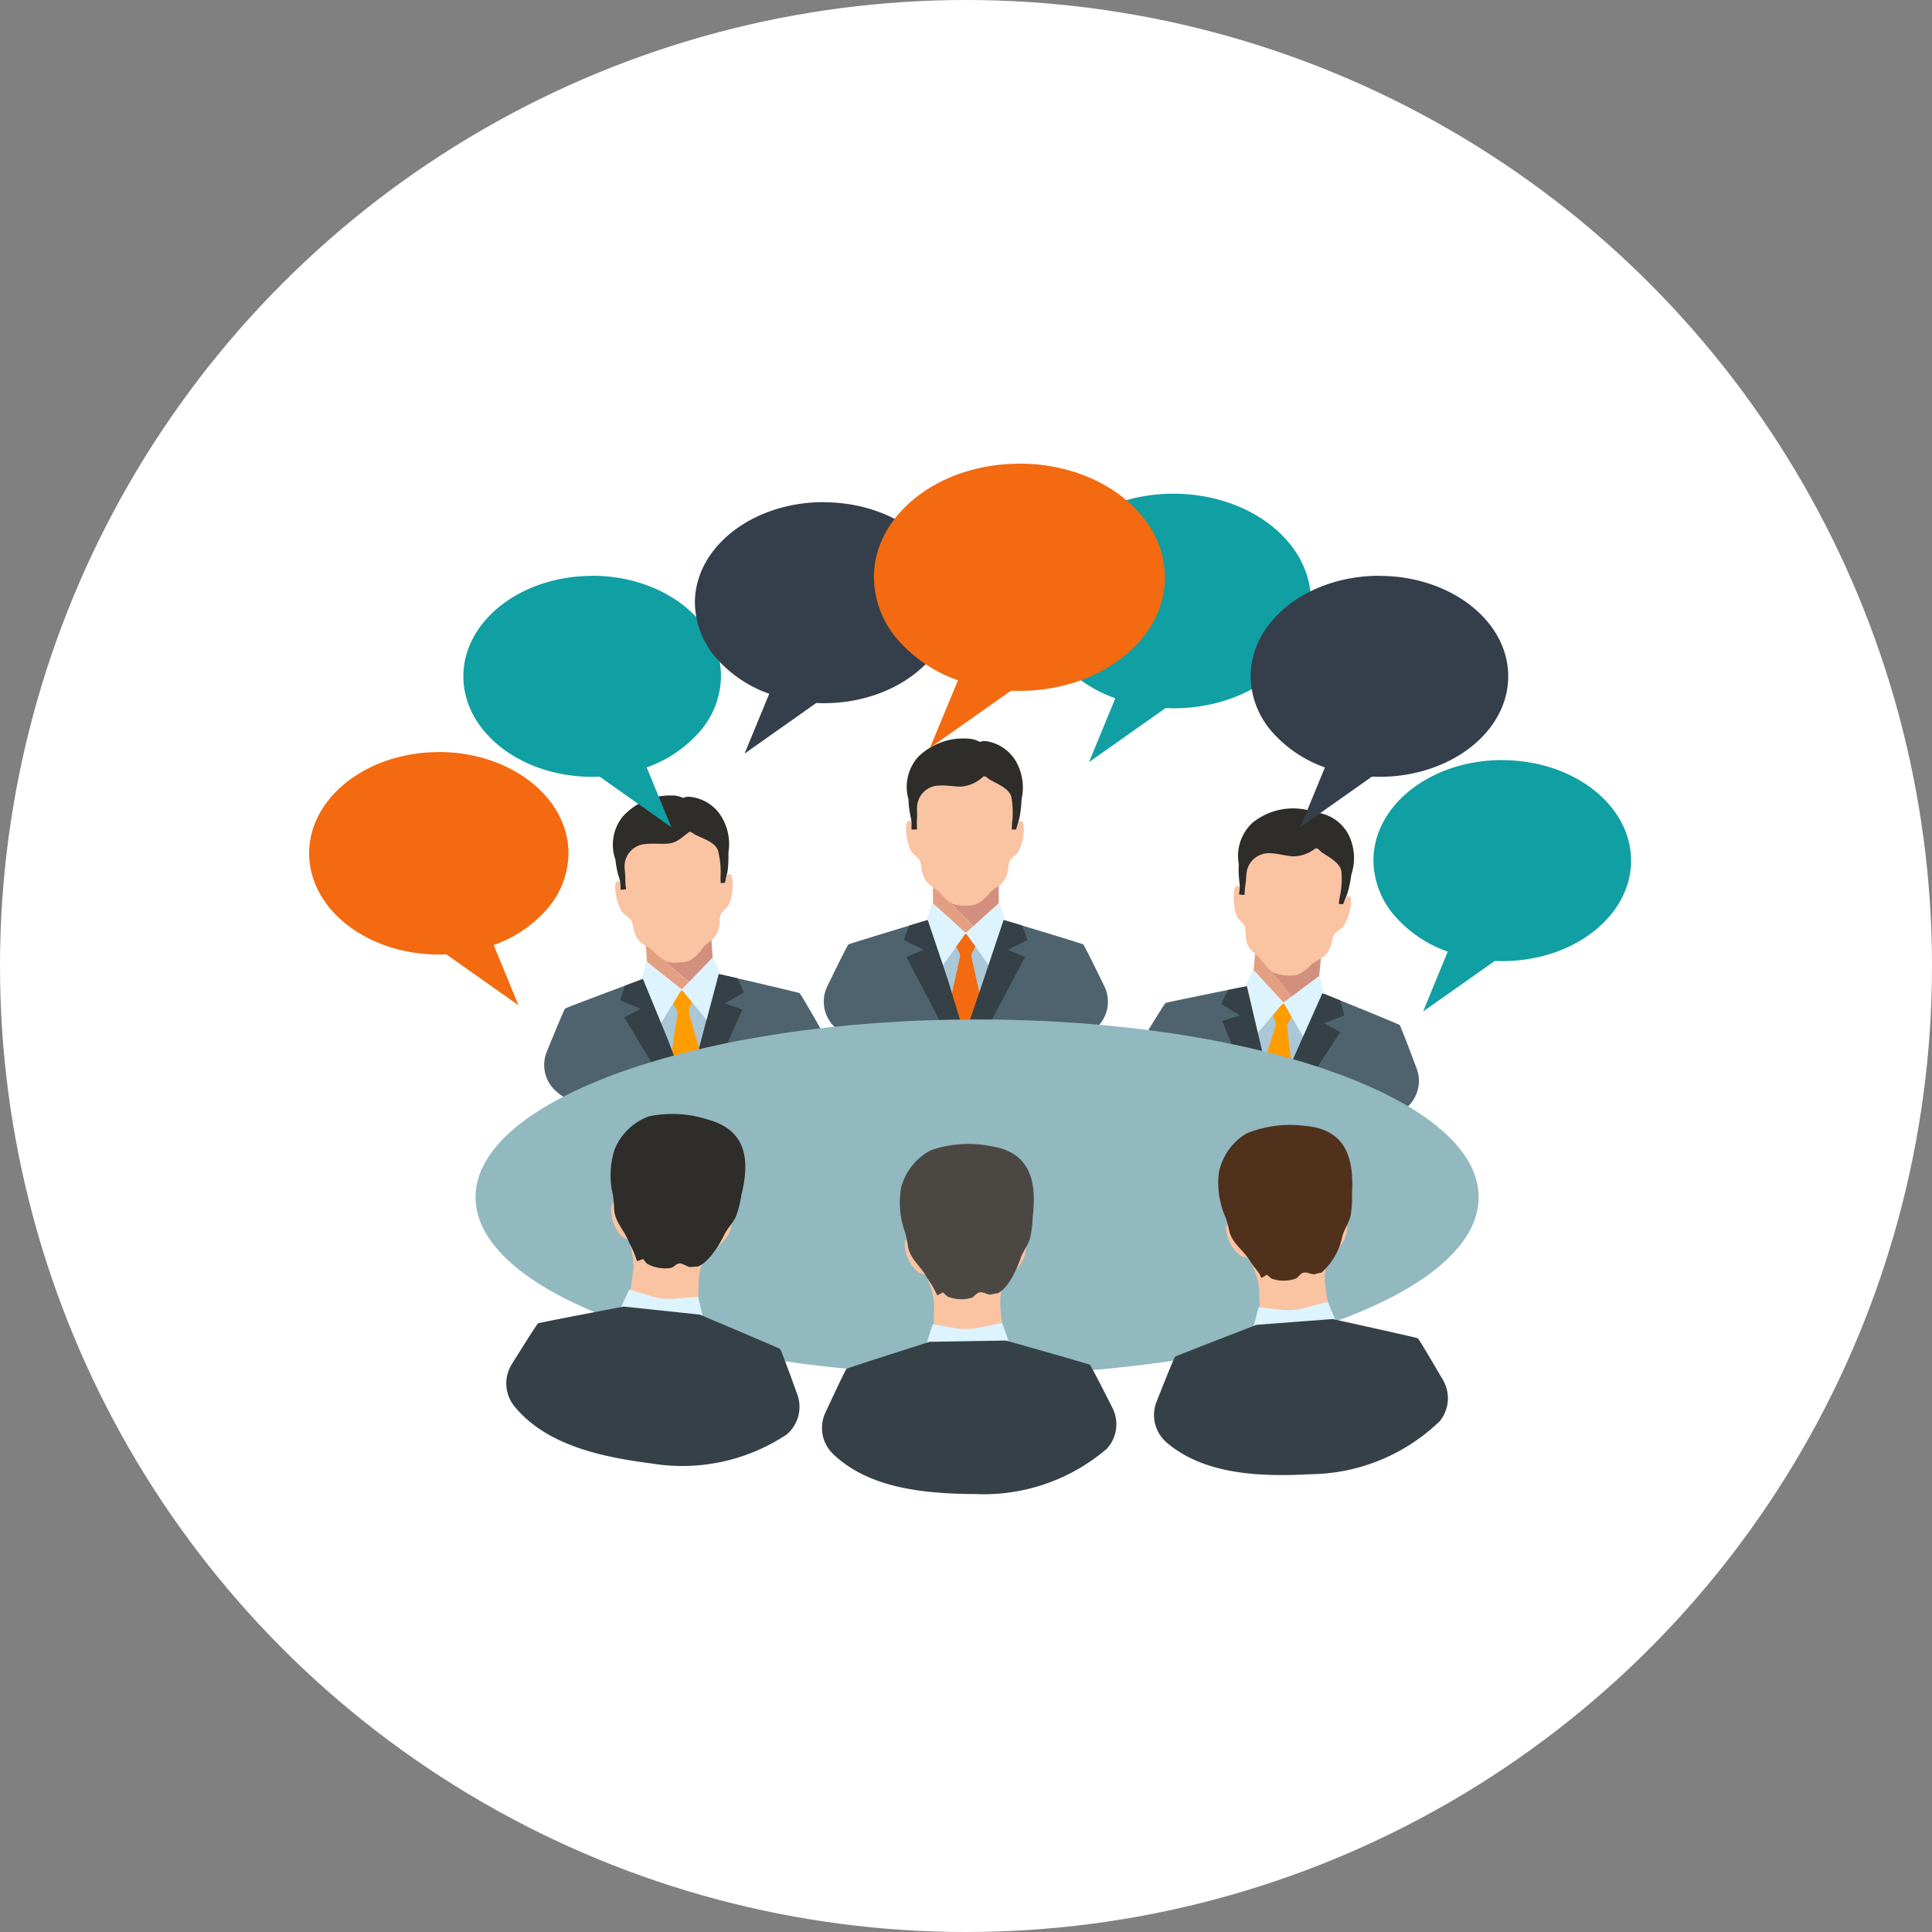 <svg xmlns="http://www.w3.org/2000/svg" width="75" height="75" viewBox="0 0 75 75">
  <rect x="0" y="0" width="75" height="75" fill="#808080" stroke="none"/>
  <g id="Group_3542" data-name="Group 3542" transform="translate(4014 -11833)">
    <circle id="Ellipse_92" data-name="Ellipse 92" cx="37.5" cy="37.5" r="37.5" transform="translate(-4014 11833)" fill="#fff"/>
    <g id="Group_3467" data-name="Group 3467" transform="translate(-4068.926 11450.729)">
      <path id="Path_6999" data-name="Path 6999" d="M110.609,423.955l1.266,1.4.489-.46-1.657-1.992Z" transform="translate(-7.054 -3.655)" fill="#e39f81"/>
      <path id="Path_7000" data-name="Path 7000" d="M113.3,422.84l-2.558-.086-.012.128,1.656,1.993.792-.745Z" transform="translate(-7.073 -3.631)" fill="#d38f7d"/>
      <g id="Group_3465" data-name="Group 3465" transform="translate(99.006 413.628)">
        <path id="Path_7001" data-name="Path 7001" d="M114.282,420.091c0-.089-.03-.243-.154-.169-.055.034-.039.133-.091.16-.126.065-.119-.109-.12-.188,0-.3.157-.565.148-.857a1.124,1.124,0,0,0-.7-.884,1.827,1.827,0,0,0-1.175-.119,1.821,1.821,0,0,0-1.174-.1,1.121,1.121,0,0,0-.854.739c-.062.285.044.579-.013.871-.016.076-.043.25-.153.161-.047-.036-.013-.13-.06-.173-.109-.1-.169.048-.183.137a1.983,1.983,0,0,0,.081.964c.065.174.174.231.277.363s.068.405.1.575a.957.957,0,0,0,.117.32c.123.2.356.318.5.507a1.756,1.756,0,0,0,.453.479,1.824,1.824,0,0,0,.91.086,1.792,1.792,0,0,0,.534-.386c.177-.162.427-.227.584-.407a1,1,0,0,0,.174-.293c.064-.162.067-.426.2-.548s.242-.146.34-.305a1.987,1.987,0,0,0,.258-.933" transform="translate(-105.918 -416.471)" fill="#fac3a2"/>
        <path id="Path_7002" data-name="Path 7002" d="M109.977,419.013a1.338,1.338,0,0,1,.007.462c0,.021-.008.055-.011.091l.211.02a.959.959,0,0,0,.009-.112,3.3,3.3,0,0,1,.036-.338c.024-.162.019-.33.051-.49a.871.871,0,0,1,.879-.682c.3.006.588.095.885.123a1.409,1.409,0,0,0,.854-.279c.08-.042.037-.052.115-.023.051.018.112.1.154.127.26.194.736.407.782.769a3.441,3.441,0,0,1-.037.85,3.327,3.327,0,0,0-.065.4l.166.015c.069-.166.16-.392.186-.48a4.765,4.765,0,0,0,.133-.666,2.03,2.03,0,0,0-.1-1.54,1.614,1.614,0,0,0-1.1-.847c-.017,0-.21,0-.188.023a.915.915,0,0,0-.392-.164,2.5,2.5,0,0,0-2.057.512,1.754,1.754,0,0,0-.53,1.609,3.576,3.576,0,0,0,.016.622" transform="translate(-105.955 -416.2)" fill="#2f2d29"/>
        <path id="Path_7003" data-name="Path 7003" d="M110.36,426.57a16.733,16.733,0,0,1,1.348-1.27l.158.014,1.046,1.414-1.524,3.148Z" transform="translate(-106.02 -417.67)" fill="#aac7d7"/>
        <path id="Path_7004" data-name="Path 7004" d="M112.237,428.1,112,426.179a.265.265,0,0,1,.04-.174l.186-.282a.049.049,0,0,0-.007-.053c-.055-.065-.109-.131-.163-.2a.437.437,0,0,1-.1-.143c-.016-.039-.054-.132-.112-.1s-.072.077-.107.116a1.1,1.1,0,0,1-.127.106c-.06.048-.118.1-.178.146a.049.049,0,0,0-.015.051l.129.312a.245.245,0,0,1,.007.178l-.591,1.847a.049.049,0,0,0,0,.027l.437,1.532a.046.046,0,0,0,.06.032.045.045,0,0,0,.063-.02l.714-1.423a.051.051,0,0,0,0-.029" transform="translate(-106.116 -417.657)" fill="#ff9d00"/>
        <path id="Path_7005" data-name="Path 7005" d="M115.7,429.173a6.5,6.5,0,0,1-2.948,1.065,15.629,15.629,0,0,1-2.34.2c-.511-.112-3.8-.854-4.925-2.22a1.356,1.356,0,0,1-.1-1.567c.346-.572.923-1.515.964-1.539s1.5-.319,2.434-.51l.726-.146.044-.008.275,1.365.7,3.44,0-.029,1.149-2.765.728-1.746s.013.007.042.018l.685.278c.884.36,2.262.923,2.3.953s.428,1.065.664,1.692a1.363,1.363,0,0,1-.391,1.519" transform="translate(-105.184 -417.532)" fill="#4f636e"/>
        <path id="Path_7006" data-name="Path 7006" d="M113.143,423.921l-1.366,1.019a.052.052,0,0,1-.068-.007l-1.151-1.254-.36.8.376,1.852,1.119-1.3a.051.051,0,0,1,.082.008l.859,1.485.713-1.752Z" transform="translate(-105.994 -417.408)" fill="#ddf3fd"/>
        <path id="Path_7007" data-name="Path 7007" d="M113.142,425.9l.635.341-2.718,4.157-1.865-4.587.685-.216-.724-.444a5.111,5.111,0,0,1,.27-.544l.725-.146.319,1.357.254,1.078.44,2.148.9-2.023.247-.557.77-1.729.685.278a5.151,5.151,0,0,1,.164.584Z" transform="translate(-105.826 -417.534)" fill="#354146"/>
      </g>
      <path id="Path_7008" data-name="Path 7008" d="M95.806,420.868l1.392,1.278.443-.5-1.835-1.831Z" transform="translate(-4.664 -3.156)" fill="#e39f81"/>
      <path id="Path_7009" data-name="Path 7009" d="M98.361,419.479l-2.555.152v.128l1.836,1.83.719-.812Z" transform="translate(-4.664 -3.102)" fill="#d38f7d"/>
      <g id="Group_3466" data-name="Group 3466" transform="translate(86.901 410.914)">
        <path id="Path_7010" data-name="Path 7010" d="M99.121,416.648c0-.089-.053-.24-.169-.152-.053.038-.027.133-.076.166-.118.078-.129-.1-.138-.175-.029-.3.1-.577.068-.868a1.123,1.123,0,0,0-.782-.814,1.811,1.811,0,0,0-1.18-.008,1.809,1.809,0,0,0-1.179.008,1.123,1.123,0,0,0-.781.814c-.035.291.1.573.067.868-.008.077-.019.253-.138.175-.049-.033-.023-.128-.075-.166-.117-.088-.165.063-.169.152a2,2,0,0,0,.171.953c.081.168.2.215.309.336s.106.4.153.563a.984.984,0,0,0,.146.308c.14.195.384.283.544.46a1.813,1.813,0,0,0,.5.434,1.835,1.835,0,0,0,.914,0,1.829,1.829,0,0,0,.5-.434c.16-.177.4-.266.543-.46a.986.986,0,0,0,.147-.308c.046-.167.025-.43.153-.563s.228-.169.309-.336a1.986,1.986,0,0,0,.17-.953" transform="translate(-91.365 -413.244)" fill="#fac3a2"/>
        <path id="Path_7011" data-name="Path 7011" d="M94.732,415.969a1.309,1.309,0,0,1,.049.457c0,.023,0,.056,0,.093h.212c0-.044,0-.086,0-.112a2.889,2.889,0,0,1,.005-.34c.009-.163-.013-.33.006-.493a.867.867,0,0,1,.81-.757c.3-.024.6.037.894.039a1.406,1.406,0,0,0,.824-.357c.078-.049.032-.056.112-.035.054.013.121.086.167.114.274.168.771.336.85.692a3.572,3.572,0,0,1,.043.851,2.752,2.752,0,0,0-.028.4h.165c.055-.17.125-.4.141-.495a4.759,4.759,0,0,0,.072-.676,2.051,2.051,0,0,0-.247-1.525,1.617,1.617,0,0,0-1.179-.739c-.016,0-.209.019-.185.042a.921.921,0,0,0-.4-.128,2.494,2.494,0,0,0-2,.7,1.754,1.754,0,0,0-.379,1.65,3.458,3.458,0,0,0,.075.62" transform="translate(-91.373 -412.963)" fill="#2f2d29"/>
        <path id="Path_7012" data-name="Path 7012" d="M95.806,423.471a16.414,16.414,0,0,1,1.224-1.389h.157l1.173,1.309-1.223,3.275Z" transform="translate(-91.565 -414.436)" fill="#aac7d7"/>
        <path id="Path_7013" data-name="Path 7013" d="M97.845,424.832l-.418-1.893a.268.268,0,0,1,.024-.179l.158-.3a.048.048,0,0,0-.011-.053l-.183-.182a.455.455,0,0,1-.115-.133c-.018-.039-.065-.127-.12-.088s-.064.083-.095.125a1.1,1.1,0,0,1-.117.116c-.055.055-.109.11-.164.162a.051.051,0,0,0-.011.053l.158.3a.258.258,0,0,1,.024.179l-.417,1.893a.044.044,0,0,0,0,.029l.578,1.484a.047.047,0,0,0,.062.025.047.047,0,0,0,.063-.025l.578-1.484a.05.05,0,0,0,0-.029" transform="translate(-91.687 -414.422)" fill="#f36a10"/>
        <path id="Path_7014" data-name="Path 7014" d="M101.4,425.513a6.488,6.488,0,0,1-2.838,1.334,15.537,15.537,0,0,1-2.312.418c-.519-.064-3.861-.5-5.109-1.752a1.356,1.356,0,0,1-.25-1.55c.293-.6.78-1.6.818-1.622s1.462-.459,2.376-.735c.34-.1.609-.184.708-.213a.427.427,0,0,1,.044-.013l.4,1.336,1.011,3.357v-.028l.889-2.859.559-1.806.045.013c.1.029.369.11.706.213.915.276,2.339.708,2.377.735s.527,1.021.819,1.623a1.359,1.359,0,0,1-.247,1.55" transform="translate(-90.748 -414.322)" fill="#4f636e"/>
        <path id="Path_7015" data-name="Path 7015" d="M98.322,420.594l-1.265,1.141a.052.052,0,0,1-.07,0l-1.264-1.141-.283.828.548,1.81.994-1.4a.051.051,0,0,1,.083,0l.994,1.4.547-1.81Z" transform="translate(-91.506 -414.195)" fill="#ddf3fd"/>
        <path id="Path_7016" data-name="Path 7016" d="M98.5,422.55l.664.281-2.319,4.391-2.284-4.391.663-.281-.764-.374a5.522,5.522,0,0,1,.219-.567l.709-.213.445,1.322.353,1.049.638,2.1.714-2.1.194-.579.6-1.792.709.213a5.115,5.115,0,0,1,.218.567Z" transform="translate(-91.348 -414.325)" fill="#354146"/>
      </g>
      <path id="Path_7017" data-name="Path 7017" d="M82.582,423.585l1.472,1.185.41-.53-1.951-1.707Z" transform="translate(-2.517 -3.595)" fill="#e39f81"/>
      <path id="Path_7018" data-name="Path 7018" d="M85.042,422l-2.54.319.008.128,1.952,1.7.666-.859Z" transform="translate(-2.515 -3.509)" fill="#d38f7d"/>
      <path id="Path_7019" data-name="Path 7019" d="M85.637,419.12c-.01-.089-.067-.236-.178-.14-.05.041-.018.135-.065.17-.113.085-.136-.088-.15-.164-.048-.294.066-.584.011-.871a1.122,1.122,0,0,0-.833-.761,1.824,1.824,0,0,0-1.178.07,1.816,1.816,0,0,0-1.176.086,1.122,1.122,0,0,0-.727.864c-.016.29.134.565.126.859,0,.079,0,.254-.127.184-.05-.029-.03-.127-.086-.162-.122-.079-.159.075-.158.163a1.992,1.992,0,0,0,.232.943c.094.161.21.2.332.314s.131.389.189.552a.973.973,0,0,0,.166.3c.152.184.4.257.574.422a1.8,1.8,0,0,0,.522.4.973.973,0,0,0,.46.028.954.954,0,0,0,.453-.088,1.8,1.8,0,0,0,.466-.466c.148-.185.385-.292.513-.493a.994.994,0,0,0,.125-.317c.036-.17,0-.431.114-.572s.218-.184.288-.356a1.977,1.977,0,0,0,.107-.963" transform="translate(-2.288 -2.748)" fill="#fac3a2"/>
      <path id="Path_7020" data-name="Path 7020" d="M81.209,418.739a1.345,1.345,0,0,1,.08.454c0,.023,0,.056,0,.095l.211-.016a.864.864,0,0,0-.009-.112,3.277,3.277,0,0,1-.017-.34c0-.163-.034-.328-.028-.491a.868.868,0,0,1,.759-.81c.3-.042.6,0,.895-.019.367-.024.522-.212.8-.411.075-.053.028-.057.111-.041.053.009.124.076.173.1.286.152.792.288.893.636a3.419,3.419,0,0,1,.1.846,3.21,3.21,0,0,0,0,.4l.164-.01c.044-.177.1-.414.11-.5a4.762,4.762,0,0,0,.026-.678,2.035,2.035,0,0,0-.346-1.505,1.618,1.618,0,0,0-1.225-.662c-.015,0-.206.034-.18.054a.914.914,0,0,0-.413-.1,2.494,2.494,0,0,0-1.95.831,1.75,1.75,0,0,0-.27,1.671,3.6,3.6,0,0,0,.115.612" transform="translate(-2.274 -2.477)" fill="#2f2d29"/>
      <path id="Path_7021" data-name="Path 7021" d="M82.77,426.166A16.821,16.821,0,0,1,83.9,424.7l.157-.01,1.258,1.23-1.008,3.349Z" transform="translate(-2.558 -3.943)" fill="#aac7d7"/>
      <path id="Path_7022" data-name="Path 7022" d="M84.913,427.4l-.541-1.862a.27.27,0,0,1,.013-.179l.139-.307A.05.05,0,0,0,84.51,425c-.065-.056-.13-.112-.195-.17a.454.454,0,0,1-.124-.126c-.018-.036-.073-.12-.125-.079a.385.385,0,0,0-.086.129,1.035,1.035,0,0,1-.11.123l-.153.175a.046.046,0,0,0-.008.052l.178.287a.26.26,0,0,1,.036.175l-.292,1.916a.058.058,0,0,0,0,.029l.674,1.442a.047.047,0,0,0,.064.021.048.048,0,0,0,.062-.029l.478-1.52a.048.048,0,0,0,0-.027" transform="translate(-2.698 -3.931)" fill="#ff9d00"/>
      <path id="Path_7023" data-name="Path 7023" d="M88.5,427.765a6.5,6.5,0,0,1-2.743,1.518,15.6,15.6,0,0,1-2.281.568c-.521-.029-3.886-.241-5.214-1.413a1.357,1.357,0,0,1-.349-1.531c.252-.621.672-1.643.709-1.672s1.431-.552,2.323-.887l.694-.26.042-.016.489,1.306,1.228,3.285,0-.028.7-2.911.44-1.841.045.011.721.166c.928.216,2.379.554,2.419.577s.592.984.922,1.566a1.361,1.361,0,0,1-.144,1.562" transform="translate(-1.758 -3.813)" fill="#4f636e"/>
      <path id="Path_7024" data-name="Path 7024" d="M85.085,423.111,83.9,424.334a.051.051,0,0,1-.068,0l-1.337-1.056-.226.844.662,1.771.9-1.462a.051.051,0,0,1,.082,0L85,425.761l.426-1.841Z" transform="translate(-2.477 -3.688)" fill="#ddf3fd"/>
      <path id="Path_7025" data-name="Path 7025" d="M85.394,425.037l.681.237-2.026,4.535-2.568-4.232.644-.325-.787-.325a5.4,5.4,0,0,1,.181-.579c.333-.123.6-.224.693-.258l.531,1.289.421,1.025.776,2.05.572-2.14.158-.588.485-1.83c.1.025.376.087.722.167a4.73,4.73,0,0,1,.253.551Z" transform="translate(-2.327 -3.815)" fill="#354146"/>
      <path id="Path_7026" data-name="Path 7026" d="M94.1,426c-10.753,0-19.47,3.087-19.47,6.9s8.717,6.894,19.47,6.894,19.471-3.087,19.471-6.894S104.853,426,94.1,426" transform="translate(-1.244 -4.154)" fill="#92b8c0"/>
      <path id="Path_7027" data-name="Path 7027" d="M114.058,434.887c-.013-.091-.074-.242-.186-.144-.052.044-.018.142-.065.178-.117.091-.142-.09-.155-.169-.055-.3.06-.6,0-.9a1.691,1.691,0,0,0-1-1.011,1.879,1.879,0,0,0-1.22.086,1.9,1.9,0,0,0-1.219.1,1.412,1.412,0,0,0-.611,1.132c-.013.3.145.585.138.892,0,.081,0,.264-.127.192-.054-.03-.034-.132-.092-.168-.222-.138-.138.3-.112.372a1.5,1.5,0,0,0,.537.829c.083.049.262.065.314.115a3.032,3.032,0,0,1,.39,1.053l.046,1.228,1.539,1.211.418-.553.719-.9c-.052-.7-.4-1.545.11-2.155.408-.481.664-.712.579-1.384" transform="translate(-6.854 -5.248)" fill="#fac3a2"/>
      <path id="Path_7028" data-name="Path 7028" d="M109.308,434.5c.046.154.092.316.128.49.106.5.569.763.818,1.195.116.2.361.42.425.639.315-.138.119-.187.4.027a1.4,1.4,0,0,0,.934,0c.126-.051.167-.2.309-.231s.3.078.449.061c-.033,0,.3-.086.24-.057a2.535,2.535,0,0,0,.811-1.4c.077-.276.241-.508.319-.78a3.95,3.95,0,0,0,.061-.868c.075-1.273-.158-2.506-1.8-2.651a4.49,4.49,0,0,0-2.3.294,2.3,2.3,0,0,0-1.069,1.522,3.339,3.339,0,0,0,.272,1.76" transform="translate(-6.792 -4.945)" fill="#50311c"/>
      <path id="Path_7029" data-name="Path 7029" d="M113.522,439.071l-.909.241a2.474,2.474,0,0,1-.915.065l-.86-.1-.226.878.706,1.826,2.139-.164.423-1.909Z" transform="translate(-7.054 -6.265)" fill="#ddf3fd"/>
      <path id="Path_7030" data-name="Path 7030" d="M117.119,443.85a7.325,7.325,0,0,1-4.983,2.044c-1.882.1-4.116.051-5.614-1.238a1.406,1.406,0,0,1-.379-1.583c.255-.645.678-1.709.718-1.738s1.475-.588,2.4-.946c.343-.132.614-.237.714-.275l.044-.018,2.956-.225.046.011c.106.024.391.086.748.164.965.214,2.471.549,2.513.573s.624,1.013.973,1.612a1.407,1.407,0,0,1-.133,1.619" transform="translate(-6.317 -6.395)" fill="#354146"/>
      <path id="Path_7031" data-name="Path 7031" d="M99.2,435.9c-.008-.094-.059-.247-.178-.157-.054.042-.026.138-.075.175-.122.082-.138-.1-.146-.179-.036-.305.1-.6.054-.9a1.678,1.678,0,0,0-.941-1.067,1.891,1.891,0,0,0-1.223.012,1.884,1.884,0,0,0-1.221.03,1.4,1.4,0,0,0-.678,1.094c-.032.3.112.593.085.9-.006.081-.015.262-.139.184-.051-.033-.026-.132-.082-.171-.212-.153-.154.288-.132.364a1.491,1.491,0,0,0,.486.859c.08.054.257.082.307.134a3.053,3.053,0,0,1,.326,1.073l-.025,1.228,1.465,1.3.449-.528.772-.857c-.013-.7-.314-1.565.235-2.144.435-.46.705-.672.659-1.347" transform="translate(-4.453 -5.395)" fill="#fac3a2"/>
      <path id="Path_7032" data-name="Path 7032" d="M94.484,435.233c.037.157.073.32.1.5.075.5.522.794.745,1.239a3.67,3.67,0,0,1,.387.665c.325-.117.13-.18.4.049a1.4,1.4,0,0,0,.932.051c.129-.043.176-.189.323-.212s.293.1.444.087c-.034,0,.3-.07.241-.044.423-.192.752-.941.893-1.346.094-.271.27-.492.364-.759a3.963,3.963,0,0,0,.113-.863c.15-1.265-.013-2.511-1.638-2.752a4.472,4.472,0,0,0-2.313.159,2.3,2.3,0,0,0-1.156,1.454,3.336,3.336,0,0,0,.168,1.774" transform="translate(-4.411 -5.086)" fill="#4b4843"/>
      <path id="Path_7033" data-name="Path 7033" d="M98.436,440.05l-.921.187a2.528,2.528,0,0,1-.916.012l-.854-.152-.277.862.6,1.865,2.142-.037.535-1.885Z" transform="translate(-4.609 -6.424)" fill="#ddf3fd"/>
      <path id="Path_7034" data-name="Path 7034" d="M101.716,445.076a7.345,7.345,0,0,1-5.095,1.749c-1.885-.013-4.112-.19-5.531-1.566a1.4,1.4,0,0,1-.286-1.6c.293-.63.779-1.667.818-1.695s1.508-.5,2.449-.8l.73-.234a.463.463,0,0,0,.044-.015l2.964-.049.045.012.737.209c.953.271,2.434.692,2.475.719s.563,1.047.876,1.666a1.408,1.408,0,0,1-.228,1.608" transform="translate(-3.834 -6.555)" fill="#354146"/>
      <path id="Path_7035" data-name="Path 7035" d="M85.581,434.786c0-.092-.027-.251-.158-.176-.057.035-.042.136-.095.163-.132.069-.124-.114-.124-.195,0-.306.169-.585.165-.887a1.685,1.685,0,0,0-.8-1.175,1.875,1.875,0,0,0-1.214-.135,1.87,1.87,0,0,0-1.217-.121,1.4,1.4,0,0,0-.8,1c-.069.3.038.6-.026.9-.015.079-.046.26-.159.166-.048-.038-.011-.133-.061-.18-.195-.177-.189.269-.177.346a1.512,1.512,0,0,0,.378.911c.074.065.247.113.288.169a3.08,3.08,0,0,1,.194,1.108l-.174,1.215,1.294,1.469.511-.47.871-.755c.072-.7-.122-1.592.5-2.1.488-.4.781-.581.818-1.258" transform="translate(-2.257 -5.157)" fill="#fac3a2"/>
      <path id="Path_7036" data-name="Path 7036" d="M80.982,433.559c.017.159.034.325.039.5.014.506.421.853.585,1.322a3.549,3.549,0,0,1,.3.707c.336-.079.15-.164.39.1a1.412,1.412,0,0,0,.922.164c.132-.027.2-.168.344-.172s.279.131.43.141c-.034,0,.308-.033.245-.012.444-.14.862-.844,1.052-1.228.124-.258.328-.456.454-.709a4.139,4.139,0,0,0,.217-.842c.3-1.239.293-2.495-1.29-2.933a4.481,4.481,0,0,0-2.314-.124,2.283,2.283,0,0,0-1.324,1.3,3.31,3.31,0,0,0-.052,1.779" transform="translate(-2.254 -4.861)" fill="#2f2d29"/>
      <path id="Path_7037" data-name="Path 7037" d="M84.349,438.784l-.937.072a2.539,2.539,0,0,1-.911-.1l-.827-.256-.382.823.366,1.924,2.133.226.761-1.806Z" transform="translate(-2.32 -6.173)" fill="#ddf3fd"/>
      <path id="Path_7038" data-name="Path 7038" d="M86.929,444.265a7.334,7.334,0,0,1-5.271,1.114c-1.868-.243-4.058-.69-5.3-2.23a1.405,1.405,0,0,1-.087-1.624c.367-.588.976-1.559,1.019-1.581s1.557-.314,2.528-.5c.362-.067.647-.122.753-.142l.047-.009,2.947.312.044.018c.1.044.368.155.706.3.911.385,2.33.986,2.368,1.017s.432,1.109.667,1.76a1.411,1.411,0,0,1-.423,1.569" transform="translate(-1.474 -6.301)" fill="#354146"/>
      <path id="Path_7039" data-name="Path 7039" d="M79.067,405.46c2.762,0,5,1.749,5,3.9a3.326,3.326,0,0,1-.854,2.184,4.919,4.919,0,0,1-2.03,1.356l.956,2.32-2.784-1.963c-.095.005-.191.008-.288.008-2.762,0-5-1.748-5-3.9s2.239-3.9,5-3.9" transform="translate(-1.153 -0.838)" fill="#109fa3"/>
      <path id="Path_7040" data-name="Path 7040" d="M105.915,401.662c-2.947,0-5.335,1.866-5.335,4.165a3.543,3.543,0,0,0,.911,2.33,5.235,5.235,0,0,0,2.167,1.446l-1.02,2.476,2.969-2.095c.1,0,.205.008.309.008,2.947,0,5.335-1.863,5.335-4.165s-2.389-4.165-5.335-4.165" transform="translate(-5.435 -0.225)" fill="#109fa3"/>
      <path id="Path_7041" data-name="Path 7041" d="M121.2,413.992c-2.762,0-5,1.747-5,3.9a3.321,3.321,0,0,0,.855,2.183,4.872,4.872,0,0,0,2.03,1.354l-.958,2.324,2.784-1.963c.1.005.193.007.29.007,2.762,0,5-1.749,5-3.9s-2.238-3.9-5-3.9" transform="translate(-7.957 -2.216)" fill="#109fa3"/>
      <path id="Path_7042" data-name="Path 7042" d="M115.514,405.46c-2.762,0-5,1.749-5,3.9a3.326,3.326,0,0,0,.854,2.184,4.913,4.913,0,0,0,2.03,1.356l-.956,2.32,2.782-1.963c.1.005.193.008.29.008,2.762,0,5-1.748,5-3.9s-2.238-3.9-5-3.9" transform="translate(-7.039 -0.838)" fill="#353f4b"/>
      <path id="Path_7043" data-name="Path 7043" d="M89.786,402.051c-2.762,0-5,1.749-5,3.9a3.321,3.321,0,0,0,.855,2.183,4.892,4.892,0,0,0,2.03,1.356l-.956,2.322,2.782-1.964c.1.006.193.008.29.008,2.762,0,5-1.748,5-3.9s-2.238-3.9-5-3.9" transform="translate(-2.884 -0.287)" fill="#353f4b"/>
      <path id="Path_7044" data-name="Path 7044" d="M98.722,400.271c-3.12,0-5.649,1.976-5.649,4.411a3.76,3.76,0,0,0,.964,2.467,5.533,5.533,0,0,0,2.3,1.53L95.251,411.3l3.144-2.218c.108.006.217.008.327.008,3.12,0,5.649-1.974,5.649-4.41s-2.529-4.411-5.649-4.411" transform="translate(-4.222 0)" fill="#f36a10"/>
      <path id="Path_7045" data-name="Path 7045" d="M71.96,413.619c2.781,0,5.034,1.761,5.034,3.93a3.347,3.347,0,0,1-.86,2.2,4.918,4.918,0,0,1-2.043,1.363l.961,2.337-2.8-1.975c-.1.005-.193.006-.291.006-2.778,0-5.034-1.759-5.034-3.928s2.256-3.93,5.034-3.93" transform="translate(0 -2.155)" fill="#f36a10"/>
    </g>
  </g>
</svg>

